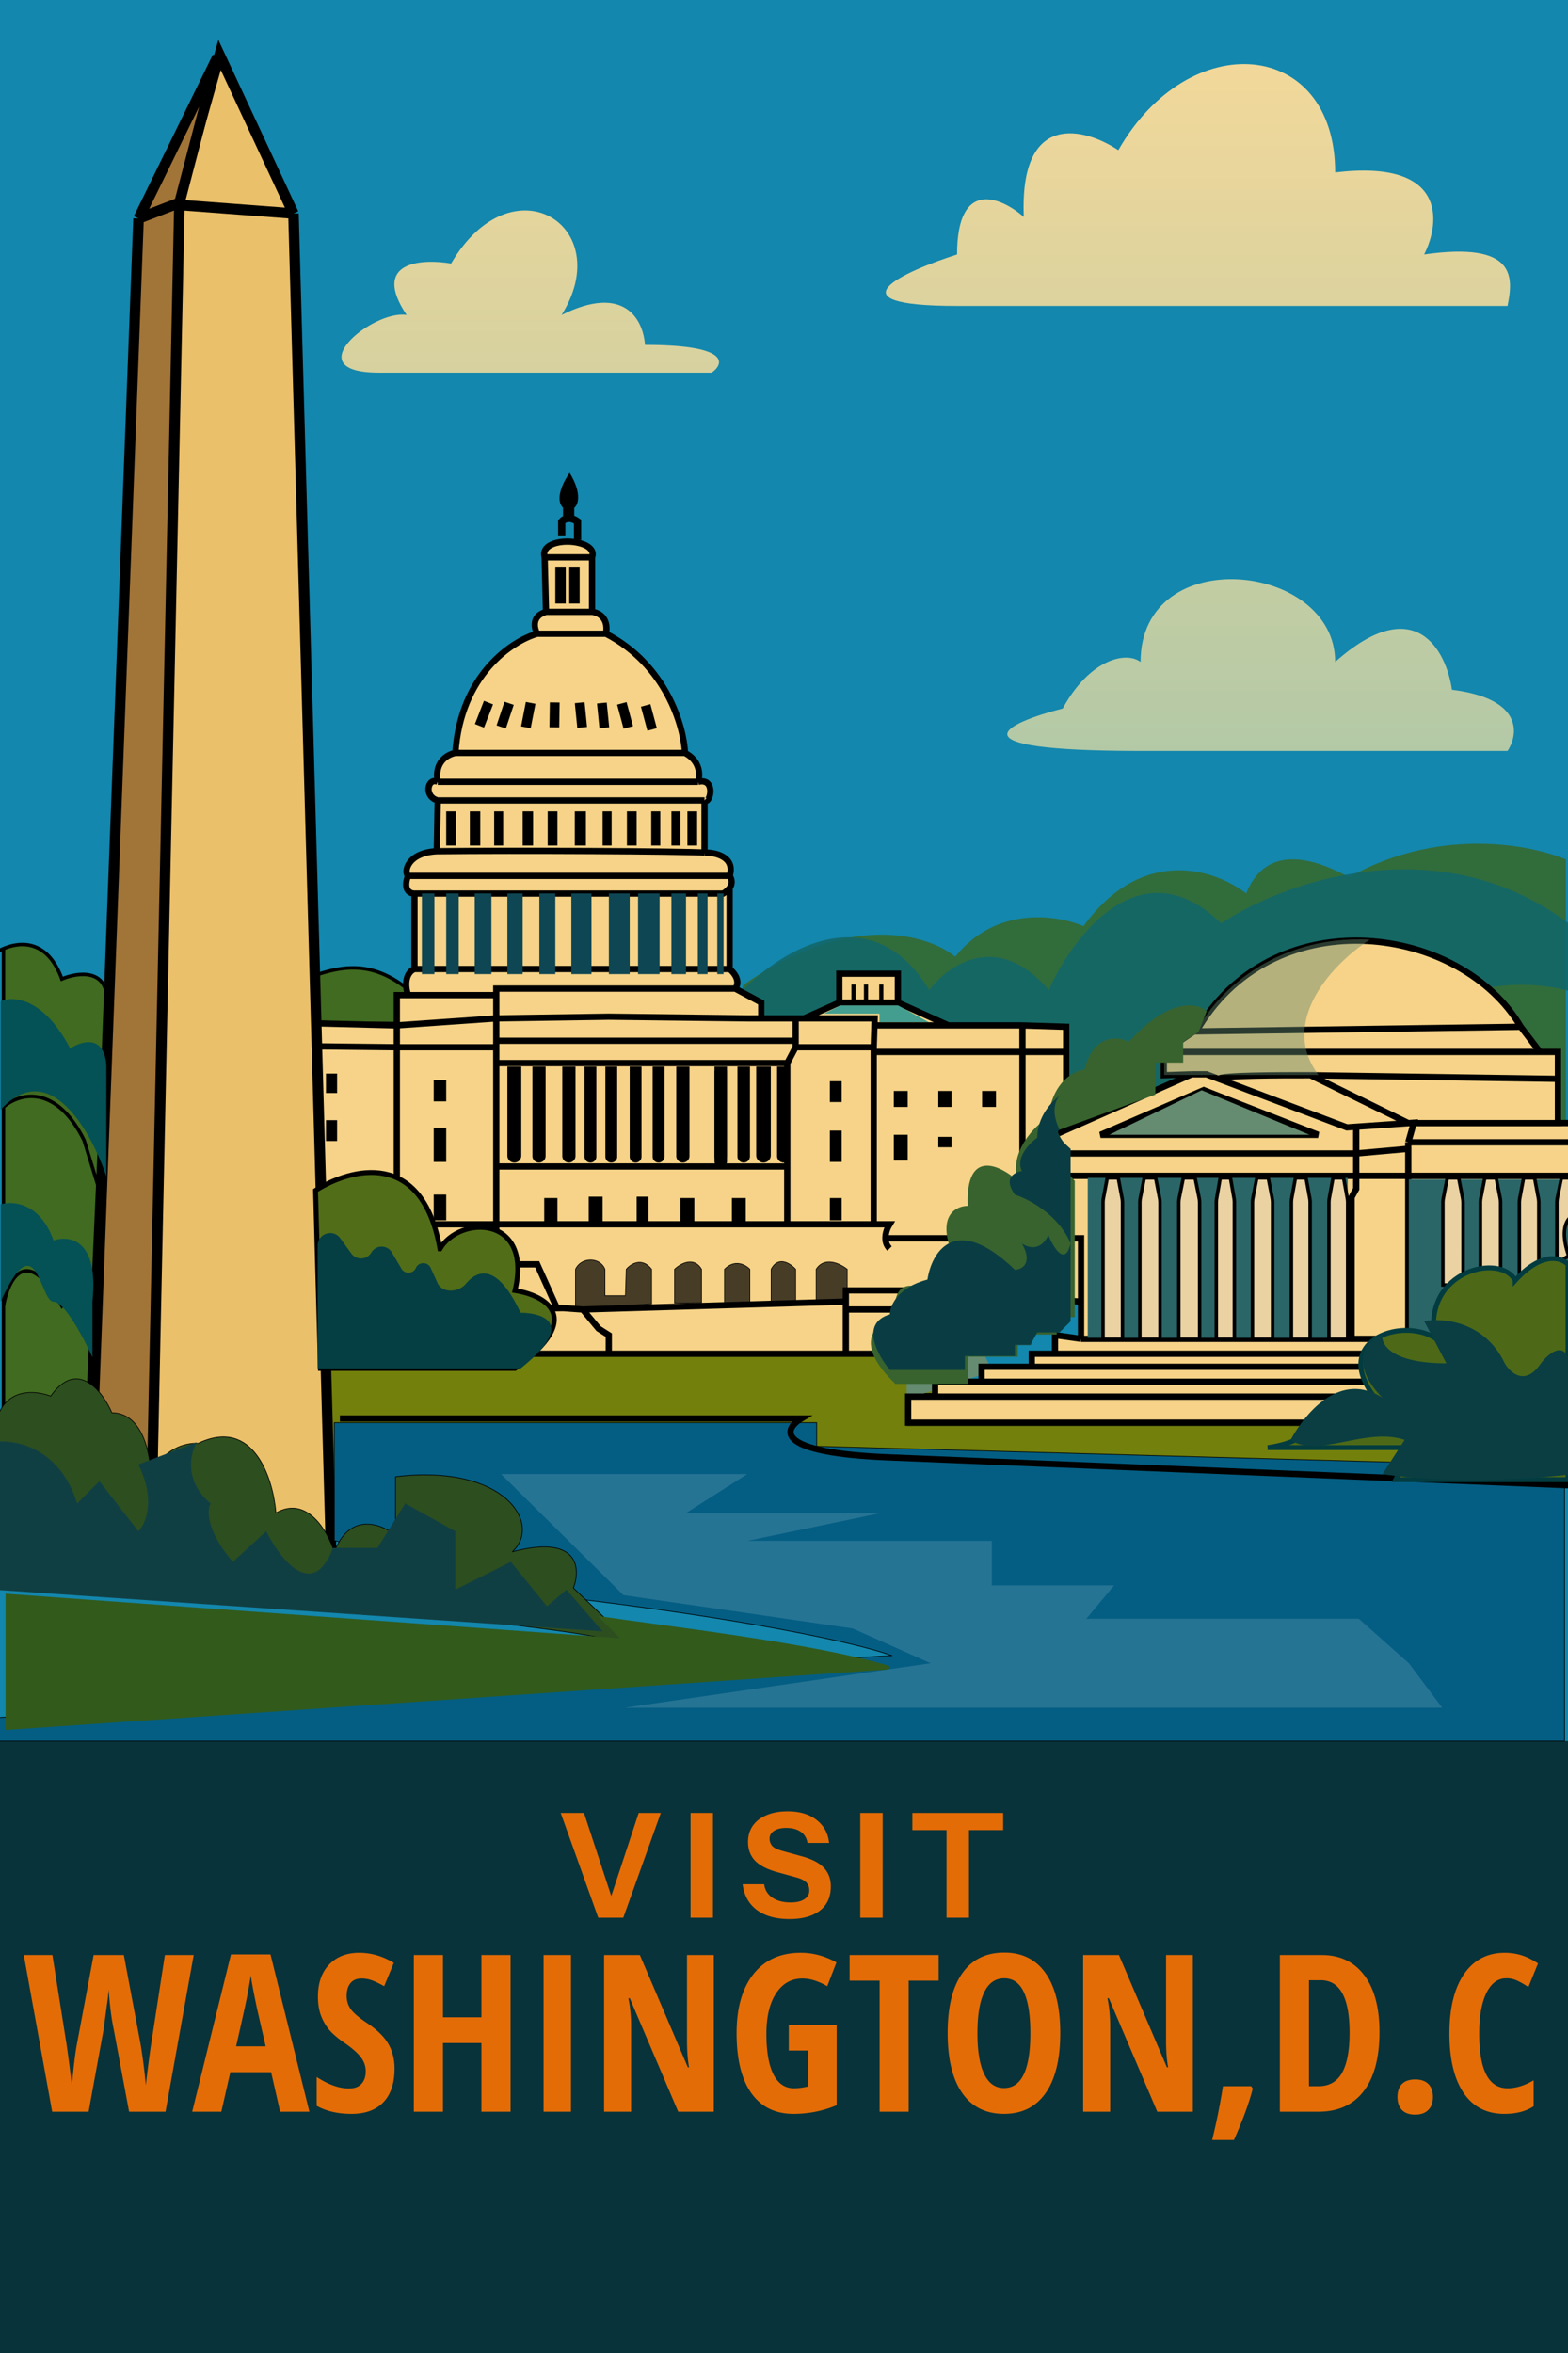 <svg xmlns="http://www.w3.org/2000/svg" width="2256" height="3384" fill="none" viewBox="0 0 2256 3384"><g clip-path="url(#a)"><path fill="#1387AD" d="M0 0h2256v3384H0z"/><path fill="#316C3B" d="M1941 1261.56c121.75-68.72 249.57-50.92 312-25.56v448l-968 48-240-180 24-135c153.6-108 267.54-72.33 305.31-41 57-71.12 141.67-62.03 184.6-44 83.02-114.43 186.15-83.79 234.09-47 32-80 112-42.62 148-23.44"/><path fill="#406B20" d="M593 1428c-64-56-114.67-33.33-156-20v64h156zm-504-20c18.67-8 57.6-15.2 64 20l-12.34 276-9.83 220-9.83 220-116 20v-799.66c26.89-11.33 64.12-11 84 43.66"/><path stroke="#000" stroke-width="5" d="M-15 1376a90 90 0 0 1 20-11.66m0 0c26.89-11.33 64.12-11 84 43.66 18.67-8 57.6-15.2 64 20l-12.34 276M5 1364.34V1592m0 0c21.33-18.67 74.4-35.2 116 48l19.66 64M5 1592v286m135.67-174-9.84 220M5 1878v286l116-20 9.83-220M5 1878c6.67-38 32.8-91.2 84 0 6.55-8.67 24.1-11.6 41.83 46M437 1408c41.33-13.33 92-36 156 20v44H437z"/><path fill="#13666A" fill-opacity=".89" d="M1337 1424c-83.2-137.6-213.33-57.33-268 0l-136 232 1032-16.29c22.4-228.24 204-238.24 292-214.71v-97c-188.8-140.8-412-58.67-500 0-115.2-112-213.33 17.33-248 96-73.6-86.4-145.33-36-172 0"/><path fill="#08333A" d="M0 2504h2256v952H0z"/><path fill="#73800C" stroke="#000" d="M1349 1944H473v196h1780v-90h-948v-46h44z"/><path fill="#658B71" d="M1214 1765h123.84l89.16 207.48-122.6 39.52v-158.08h-65.63z"/><path fill="#F6D388" d="M783.6 801.63c-9.37-32.15 78.91-28.13 68.21 0v78.36c8.47.67 24.34 7.9 20.06 31.48 86.68 45 111.91 133.05 113.7 171.45 22.47 11.79 21.84 32.59 18.72 41.52 26.75-6.43 17.39 33.49 9.37 26.79v75.01c14.71-.44 44.67 5.63 36.11 33.49 2.57 3.86 4.91 10.37 0 17.32v116.63c14.98 12.86 11.59 24.11 8.03 28.13l37.45 20.09v22.77h61.53l50.82-22.77v-41.53h84.27v41.53l72.74 32.81h106.49l62.87 2.01V1625l180.57-79.96-40.13 1.34v-33.49l43.4-29.47 7.43-6.7c112.36-183.5 377.2-145.73 462.8 0l27.57 36.17h25.93v102.29l100.32-.49c11.77 18.22-4.9 26.34-14.71 28.13v255.84H2386V2046H1306.58v-37.51h38.79v-21.43h66.88v-21.43h72.23v-18.75h33.44v-26.79l37.45 5.36v-53.58l-248.79-16.08-5.14 27.46-2.88 15.41v48.22H629.77v-60.52l-347.77.45v-419.46l288.92 7.36v-43.53h16.05c-7.49-24.64 3.12-35.27 9.37-37.5v-108.5c-6.25.12-16.86-4.8-9.37-25.45-6.24-6.7 0-33.49 41.47-35.5l1.33-73c-20.33-5.36-14.7-33.49 0-26.79-5.35-28.93 14.72-39.74 25.42-41.52 7.49-112.52 81.59-161.19 117.7-171.46-4.46-8.03-8.15-25.58 12.71-31.47z"/><path stroke="#000" stroke-width="9" d="M783.6 801.63c-9.37-32.15 78.91-28.13 68.21 0m-68.21 0h68.21m-68.21 0 2 78.36m66.21-78.36v78.36m0 0h-66.2m66.2 0c8.47.67 24.34 7.9 20.06 31.48m-86.27-31.48c-20.87 5.9-17.17 23.44-12.7 31.48m0 0h98.97m-98.98 0c-36.11 10.26-110.21 58.93-117.7 171.45m216.68-171.46c86.68 45.01 111.91 133.06 113.7 171.46m-330.38 0h330.38m-330.38 0c-10.7 1.78-30.77 12.59-25.42 41.52m355.8-41.52c22.47 11.79 21.84 32.59 18.72 41.52m-374.52 0h374.52m-374.52 0c-14.7-6.7-20.33 21.43 0 26.79m374.52-26.79c26.75-6.43 17.39 33.49 9.37 26.79m-383.89 0h383.89m-383.89 0-1.33 73m385.22-73v75.01m-385.22-2.01c111.9-1.34 357.13 0 385.22 2.01m-385.22-2.01c-41.47 2.01-47.71 28.8-41.47 35.5m426.69-33.49c14.71-.44 44.67 5.63 36.11 33.49m-462.8 0h462.8m-462.8 0c-7.49 20.65 3.12 25.57 9.37 25.45m453.43-25.45c2.57 3.86 4.91 10.37 0 17.32m-453.43 8.13h444.07c4.47-2.69 7.46-5.44 9.36-8.13m-453.43 8.13v108.5m453.43 0v-116.63m0 116.63H596.34m453.43 0c14.98 12.86 11.59 24.11 8.03 28.13m-461.46-28.13c-6.25 2.23-16.86 12.86-9.37 37.5m0 0h127.07m-127.07 0h-16.05v43.53m143.12-43.53v-9.37h343.76m-343.76 9.37v33.49m343.76-42.86 37.45 20.09v22.77h-17.39m-363.82 0-143.12 10.04m143.12-10.04v32.15m0-32.15 161.85-2.47 201.97 2.47m-506.94 10.04L282 1467.35v35.64m288.92-28.28v31.48m0 187.53v-187.53m0 0-288.92-3.2m288.92 3.2h143.12m-432.04-3.2v383.82l347.77-.45m84.27-380.17v-9.37m0 9.37v22.77m0 265.22-111.02 1.34m111.02-1.34v-33.49m0 33.49c18.2-.22 27.2 15.98 29.43 24.11h29.42l28.1 62.28 9.36.67m-96.3-120.55H596.33m117.7 0v-83.05m0 83.05h418.66m-418.66-263.87h430.7v-32.15m0 0h-66.88m66.88 0v41.52m0-41.52h12.04m100.31 41.52h-112.35m112.35 0v254.5m0-254.5 1.02-31.48m-113.37 31.48-12.04 22.77m0 0H714.04m418.66 0v148.68m-418.66-148.68v148.68m418.66 0H714.04m418.66 0v83.05m0 0h124.39m0 0h22.74c-2.68 4.31-6.02 12.17-5.9 20.09m197.17-306.07v306.07m0-306.07 62.87 2.01V1625m-62.87-150.29h-106.49m-106.5 0 .32-10.04h-101.65m101.33 10.04h106.5m173.06 38.18h-279.24m21.4 282.63c-4.25-4.26-5.83-9.51-5.9-14.74m-4.8 75.01h10.7m26.75 0h-26.75m26.75 0-5.14 27.46m5.14-27.46 248.79 16.08m-275.54-16.08h-62.86v16.08m0 75.01H875.89m341.08 0v-63.63m0 63.63h81.59v-48.22l2.88-15.41m-425.55 63.63v-26.79l-14.72-9.38-22.74-27.46m37.46 63.63H629.77v-60.52m208.66-3.11 378.54-11.38m-378.54 11.38-28.08-2.01m406.62-9.37v11.38m0 0h84.47m-144.66-418.58 50.82-22.77m0 0v-41.53h84.27v41.53m-84.27 0h84.27m0 0 72.74 32.81m-690.7 408.54 40.13-.59m96.3-1.42-96.3 1.42m559.89-101.88h197.17m84.27 144.67h389.23m-389.23 0-37.45-5.36v26.79m37.45-21.43v-53.58m470.82 53.58h-81.59m81.59 0v-234.41m0 234.41 300.96-26.79m-300.96-255.84 8.03-28.13-8.03.56m0 27.57v9.37m0-9.37h300.96m-612.61-97.78h21.4l17.39 6.57m-38.79-6.57-40.13 1.34v-33.49m40.13 32.15L1533.97 1625m0 33.89-16.05-26.79 16.05-7.1m0 33.89h417.32m-417.32 0v32.15h793.18m-375.86-32.15v50.9l-6.69 12.06v203.6m6.69-266.56v-38.43m0 38.43 74.9-6.7m-74.9-31.73-13.38.93-184.58-69.78m197.96 68.85 74.9-5.21m0 36.94v38.85m-272.86-139.43c3.21-5.26 85.79-5.23 132.16-5.23m0 0 140.7 68.87m-140.7-68.87 356.05 5.23m-215.35 63.64h201.98m13.37-63.64v63.64h-13.37m13.37-63.64v-38.72h-567.13m0 0 43.4-29.47m0 0 7.43-6.7c112.36-183.5 377.2-145.73 462.8 0m-470.23 6.7 470.23-6.7m0 0 27.57 36.17m111.54 129.93c9.81-1.79 26.48-9.91 14.71-28.13l-113.69.56m98.98 27.57v48.22m0 0h-300.96m300.96 0v207.62m0 0H2386v48.22m-868.08 0h-33.44v18.75m33.44-18.75H2386m-901.52 18.75h-72.23v21.43m72.23-21.43H2386m-973.75 21.43h-66.88v21.43m66.88-21.43H2386m-1040.63 21.43h-38.79V2046H2386v-37.51m-1040.63 0H2386m0 0v-21.43m0 0v-21.43m0 0v-18.75m-1671.96-64.22-84.27 3.7m841.33-105.58h84.27v91.09m28.09-239.77h312.99l-164.52-64.29z"/><path fill="#2A6668" d="M2027 1696h375v230h-375z"/><path fill="#658B71" d="M1884 1632h-288l132.92-64z"/><path fill="#000" fill-opacity=".71" d="M828 1826.5v54.5l109.53-5.74v-49.86c-14.13-18.05-30.23-7.52-36.51 0l-1.18 37.99H870.4v-37.03q0-.97-.38-1.85c-7.54-16.69-32.91-16.63-41.53-.11a4.6 4.6 0 0 0-.49 2.1m142.5-1.1v48.48l38.87-.39v-48.09c-11.3-19-30.62-7.92-38.87 0m108.35 48.48h-36.51v-48.48c15.08-15.2 30.62-6.33 36.51 0zm30.62-.26v-48.22c10.37-19.95 27.88-8.31 35.33 0v50.59zm64.78-.13v-48.09c12.25-19 34.94-7.92 44.75 0v48.09z"/><path stroke="#000" stroke-width=".95" d="M828 1826.5v54.5l109.53-5.74v-49.86c-14.13-18.05-30.23-7.52-36.51 0l-1.18 37.99H870.4v-37.03q0-.97-.38-1.85c-7.54-16.69-32.91-16.63-41.53-.11a4.6 4.6 0 0 0-.49 2.1Zm142.5-1.1v48.48l38.87-.39v-48.09c-11.3-19-30.62-7.92-38.87 0Zm108.35 48.48h-36.51v-48.48c15.08-15.2 30.62-6.33 36.51 0zm30.62-.26v-48.22c10.37-19.95 27.88-8.31 35.33 0v50.59zm64.78-.13v-48.09c12.25-19 34.94-7.92 44.75 0v48.09z"/><path fill="#000" d="M1194 1555h17v30h-17zm-570-2h18v31h-18zm0 69h18v49h-18zm0 96h18v37h-18zm159 5h19v35h-19zm64-2h20v36h-20zm69 0h17v36h-17zm63 2h20v35h-20zm-337-556h14v49h-14zm54.29-159.06 13.1 5.1-13 33.39-13.1-5.1zm29.54 1.3 13.33 4.45-11.35 33.99-13.33-4.45zm30.76.26 13.8 2.69-6.86 35.16-13.8-2.68zm34.52.62 14.05.22-.56 35.83-14.05-.22zm35.94 1.16 13.98-1.4 3.56 35.65-13.98 1.4zm31.91.5 13.98-1.4 3.56 35.65-13.98 1.4zm28.95 1.65 13.57-3.65 9.3 34.6-13.57 3.65zm34.28 2.94 13.57-3.65 9.3 34.6-13.57 3.65zM676 1167h15v49h-15zm35 0h13v49h-13zm41 0h15v49h-15zm36 0h14v49h-14zm39 0h16v49h-16zm40 0h13v49h-13zm35 0h14v49h-14zm35 0h13v49h-13zm29 0h13v49h-13zm23 0h14v49h-14zm64 556h20v35h-20zm-584-179h16v28h-16zm0 67h16v30h-16zm-64-67h20v28h-20zm0 67h20v30h-20z"/><path fill="#2A6668" d="M1565 1694h374v230h-374z"/><path fill="#000" d="M1194 1626h17v45h-17zm0 97h17v32h-17zm92-154h20v23h-20zm64 0h19v23h-19zm63 0h20v23h-20zm-63 66h19v15h-19zm-64-3h20v37h-20zM799 815h15v53h-15zm20 0h15v53h-15z"/><path fill="#0E4653" d="M607 1285h18v116h-18zm35 0h18v116h-18zm41 0h24v116h-24zm47 0h22v116h-22zm46 0h23v116h-23zm46 0h29v116h-29zm54 0h30v116h-30zm42 0h31v116h-31zm48 0h21v116h-21zm38 0h14v116h-14zm28 0h9v116h-9z"/><path fill="#000" d="M730 1534h20v128a10 10 0 0 1-20 0zm36 0h19v128.5a9.5 9.5 0 1 1-19 0zm43 0h19v128.5a9.5 9.5 0 1 1-19 0zm32 0h17v129.5a8.5 8.5 0 0 1-17 0zm30 0h17v129.5a8.5 8.5 0 0 1-17 0zm35 0h17v129.5a8.5 8.5 0 0 1-17 0zm33 0h17v129.5a8.5 8.5 0 0 1-17 0zm34 0h19v128.5a9.5 9.5 0 1 1-19 0zm55 6h18v130a9 9 0 0 1-18 0z"/><path fill="#000" d="M1028 1534h18v129a9 9 0 0 1-18 0zm33 0h18v129a9 9 0 0 1-18 0zm27 0h21v127.5a10.5 10.5 0 1 1-21 0zm30 0h19v128.5a9.5 9.5 0 1 1-19 0z"/><path stroke="#000" stroke-width="6" d="M1228 1416v24m18-24v24m22-24v24"/><path fill="#439E8F" d="M1292.16 1446h-82.81l-24.35 12h80.37v12H1336z"/><path fill="#EAD2A3" stroke="#000" stroke-width="5" d="M1593.09 1694h15.82l5.45 28.86q.64 3.4.64 6.86V1926h-28v-196.28q0-3.46.64-6.86zm53.21 0h16.4l5.61 28.74q.69 3.52.69 7.1V1926h-29v-196.16q0-3.58.69-7.1zm56.22 0h16.96l5.79 28.63q.72 3.63.73 7.33V1926h-30v-196.04q0-3.7.73-7.33zm53.13 0h14.7l5.09 29.09q.56 3.17.56 6.38V1926h-26v-196.53q0-3.21.56-6.38zm52.65 0h16.4l5.61 28.74q.69 3.52.69 7.1V1926h-29v-196.16q0-3.58.69-7.1zm55.57 0h15.26l5.27 28.97q.6 3.29.6 6.63V1926h-27v-196.4q0-3.35.6-6.63zm218.43 0h16.4l5.61 28.78q.69 3.5.69 7.09V1848h-29v-118.13q0-3.58.69-7.09zm54 0h16.4l5.6 28.5q.7 3.54.7 7.14v147.97l-29 7.39v-155.36q0-3.6.7-7.14zm55.79 0h15.82l5.45 28.95q.64 3.4.64 6.84V1898l-28-21.15v-147.06q0-3.44.64-6.84zm71.39 0h-16.96l-5.77 28.32a37 37 0 0 0-.75 7.39V1817l16.96-11.07c-15.66-45.26 2.17-59.04 13.04-60.27v-15.95q0-3.73-.75-7.39zm-345.61 0h15.26l5.27 28.97q.6 3.29.6 6.63V1926h-27v-196.4q0-3.35.6-6.63z"/><path fill="#63866E" fill-opacity=".44" d="M1897 1546c-59.2-78.84 24.67-163.42 74-194.63-143.07-6.89-224.88 83.36-247.9 129.34l-48.1 33.26V1546z"/><path fill="#EECFA0" stroke="#000" stroke-width="9" d="M291.5 1379.5h35v49h-35z"/><path stroke="#000" stroke-width="10.43" d="M808.19 770.09v-19.92c2.84-3.47 11.38-8.34 22.76 0v26.56"/><path fill="#000" d="M810.09 730.26c-12.9-12.9 1.9-39.83 9.48-50.26 18.97 31.1 11.38 47.41 6.64 50.26v15.17h-16.12z"/><path fill="#EBC06A" d="m216 2254 38.67-1959.52L315.89 79l106.33 228.1L477 2254z"/><path stroke="#000" stroke-width="15.15" d="M254.67 294.48 216 2254h261L422.22 307.1m-167.55-12.62 167.55 12.63m-167.55-12.63L315.89 79l106.33 228.1"/><path fill="#A17438" d="M199.35 314.3 313 82l-54.81 209.58L216.28 2251H126z"/><path stroke="#000" stroke-width="15.15" d="M199.35 314.3 313 82l-54.81 209.58m-58.84 22.72L126 2251h90.28l41.91-1959.42m-58.84 22.72 58.84-22.72"/><path fill="url(#b)" d="M2169 1080h-528c-281.6 0-192-40.67-112-61 38.4-70.4 90.67-83 112-67 0-172.8 280-144 280 0 115.2-102.4 160-16 168 40 102.4 12.8 96 64 80 88"/><path fill="url(#c)" d="M2169 440h-792c-185.6 0-77.33-49.33 0-74 0-110.4 64-82 96-54-6.4-153.6 88-128 136-96 102.4-179.2 312-160 312 32 160-19.2 152 70.67 128 118 134.4-19.2 128 34 120 74"/><path fill="url(#d)" d="M1024 536H545c-120 0-8-91 40-83-51.2-76.8 21.33-81.33 64-74 88-150 239-54 159 74 89.6-44.8 117.33 5.67 120 43 121.6 0 114.67 26.67 96 40"/><path fill="#526D18" stroke="#000" stroke-width="7" d="M633 1796c-25.6-144-128.33-116-179-84l7 256h280c102.4-73.6 42.67-105.33 0-112 25.6-108.8-80-108-108-60Z"/><g filter="url(#e)"><path fill="#053F43" d="m505.54 1802.75-15.98-21.98c-10.26-14.1-32.56-6.85-32.56 10.58V1968h292c80-64 33.33-80 0-80-31.97-68.2-59.8-64.48-78.76-41.79-10.6 12.69-33.9 13.92-40.75-1.12l-9.82-21.62c-4.17-9.16-17.17-9.16-21.34 0a11.72 11.72 0 0 1-20.76 1.09l-13.72-23.31a17.15 17.15 0 0 0-29.6.05 17.16 17.16 0 0 1-28.7 1.45"/></g><g fill="#045156" filter="url(#f)"><path d="M101 1508c-38.4-73.6-82.67-76-100-68v156c70.4-76.8 130.67 32 152 96v-160c-3.2-44.8-36-34.67-52-24M1 1732v140c52-116 56 0 76 0 16 0 44 53.33 56 80v-80c9.6-89.6-33.33-96-56-88-19.2-54.4-58.67-57.33-76-52"/></g><g filter="url(#g)"><path fill="#045E83" d="M1283 2381.02c-195.2 10.18-937.33 63.61-1284 89.05V2504h2252v-394.39l-1076-29.68V2046H481v169.63l358 84.81c275.2 33.93 410.67 67.86 444 80.58"/><path stroke="#000" d="M1283 2381.02c-195.2 10.18-937.33 63.61-1284 89.05V2504h2252v-394.39l-1076-29.68V2046H481v169.63l358 84.81c275.2 33.93 410.67 67.86 444 80.58Z"/></g><path fill="#2D4E1F" d="m825 2283.77 88 84.23c-79.4-34.94-651.8-75.86-922-84.05v-208.18c0-80 52.67-78.66 82-68 38.4-54.4 74.67-6.66 88 24 44.8 0 56 61.34 56 92 16-41.6 52-49.33 68-48 80-38.4 108 50.67 112 100 44.8-25.6 74.67 26.67 84 56 22.4-57.98 68-40.15 88-24v-84c156.8-19.2 212 68 168 108 96-25.6 98.67 24 88 52"/><path stroke="#000" d="m-15 2283.77 6 .18m0 0c270.2 8.19 842.6 49.11 922 84.05l-88-84.23c10.67-28 8-77.6-88-52 44-40-11.2-127.2-168-108v84c-20-16.15-65.6-33.98-88 24-9.33-29.33-39.2-81.6-84-56-4-49.33-32-138.4-112-100-16-1.33-52 6.4-68 48 0-30.66-11.2-92-56-92-13.33-30.66-49.6-78.4-88-24-29.33-10.66-82-12-82 68z"/><g filter="url(#h)"><path fill="#103F43" d="M111 2162.17c-25.6-83.2-94.33-93.33-121-88v212l877 60-52-60-28 24-52-64-80 40v-84l-72-40-40 64h-64c-28.8 76.8-76 16-96-24l-48 44c-38.4-44.8-37.33-74.66-32-84-38.4-32-29.33-72-20-88l-84 32c25.6 51.2 10.67 85.34 0 96l-56-72z"/></g><g filter="url(#i)"><path fill="#325A1B" d="M1274.97 2383.47c-108.25-32.91-324.86-57.44-417.97-71.47l32 32-884-64v196l1269.22-86.99c3.26-.22 3.88-4.58.75-5.54"/></g><path fill="#38632E" d="M1624.34 1498.23c57.6-64 98.66-56 112-44l-12 30-22 14v30h-40v46l-142 52 12 22v34l14 16v196h-26v25h-36v15h-20v17h-72v39h-104c-64-60.8-26.67-89.33 0-96-6.4-57.6 29.33-48 48-36 0-28.8 21.33-52 32-60-19.2-51.2 8-64 24-64-3.2-83.2 46.66-58.66 72-36-12.8-41.6 24-78.66 44-92 6.4-51.2 37.33-66.66 52-68 12.8-51.2 48-48 64-40"/><g filter="url(#j)"><path fill="#0A3D43" d="M1334.34 1840.23c6-39.33 39.6-97.2 126-14 10-.66 26-9.2 10-38 8 6 26.8 12 38-12 7.33 18 24 45.6 32 12-17.6-41.6-60.67-64-80-70-17.6-24-.67-32.66 10-34-9.6-19.2 10.66-40 22-48 0-30.4 21.33-52.66 32-60-5.34 5.34-12.8 22.4 0 48-3.34 2-4.8 10.4 16 28v248l-16 16h-32l-10 18h-22v16h-72v20h-108c-18-21.33-43.2-67.2 0-80 0-12 10.8-38.8 54-50"/></g><g filter="url(#k)"><path fill="#fff" fill-opacity=".14" d="m721 2120 176 174 330 48 112 50-440 64h1176l-48-64-72-64h-392l40-48h-176v-64h-352l192-40H987l88-56z"/></g><path stroke="#000" stroke-width="9" d="M489 2040h664c-26.67 16-38.4 49.6 128 56l976 40"/><path fill="#E46C06" d="m860.73 2758-54.02-150.75h33.5l41.24 125.62h-3.98l41.46-125.62h31.83L896.74 2758zm132.81 0v-150.75h32.24V2758zm142.36 1.88q-29.32 0-46.9-12.98-17.6-13.18-20.52-37.06h30.99q1.46 12.15 11.72 19.27 10.26 6.9 26.17 6.91 12.99 0 19.9-4.61 7.11-4.6 7.11-12.35 0-7.34-4.18-11.73-4.19-4.6-14.45-7.33l-28.06-7.75q-21.56-6.07-31.61-16.54-9.84-10.68-9.84-26.59 0-13.6 6.91-23.45 7.11-10.05 19.89-15.28 12.77-5.45 29.94-5.45 26.38 0 42.08 12.57 15.7 12.35 17.8 32.87h-30.99q-2.09-11.1-10.26-16.33-7.95-5.24-20.52-5.24-10.89 0-17.38 4.19t-6.49 11.31a16 16 0 0 0 3.56 10.05q3.57 4.4 14.87 7.53l28.06 7.75q22.19 6.07 31.82 16.75 9.84 10.47 9.84 26.59 0 22.62-15.7 34.76t-43.76 12.14m101.83-1.88v-150.75h32.24V2758zm124.14 0v-126.05h-49.2v-24.7h130.65v24.7h-49.2V2758zM238.13 3037h-52.4l-22.04-118.06q-5.1-24.2-7.25-57.19l-1.23 11.41-6.32 46.39L127.47 3037h-52.4l-40.85-225.34h41.15l20.19 127.16q2.92 19.11 7.86 59.96 3.85-41.31 7.25-59.04l24.04-128.08h43.46l24.05 128.08a785 785 0 0 1 7.55 59.34q5.4-45.62 7.86-60.26l19.58-127.16h41.46zm164.92 0-12.95-56.87h-58.72L318.43 3037h-41.92l55.8-226.26h56.87L445.13 3037zm-20.8-94.02-12.03-52.4q-1.08-4.78-4.93-23.89-3.7-19.28-4.47-25.74a753 753 0 0 1-5.09 29.28q-3.08 15.87-16.03 72.75zm185.41 31.91q0 31.59-16.03 48.39-15.88 16.8-45.93 16.8-29.43 0-50.09-11.56v-41.46q25.28 16.5 46.4 16.49 12 0 18.03-6.62 6.15-6.63 6.16-18.04 0-11.25-7.24-20.5-7.25-9.4-23.9-20.8-14.48-10.02-22.03-19.12a73 73 0 0 1-11.56-20.65q-4.01-11.4-4.01-26.51 0-28.98 16.03-45.93 16.18-16.95 43.31-16.96 25.9 0 49.78 14.49l-13.87 33.6a130 130 0 0 0-15.57-7.7 44 44 0 0 0-17.26-3.39q-10.17 0-15.72 6.78-5.4 6.63-5.4 18.18 0 11.41 6.48 19.89 6.63 8.47 22.97 19.26 22.03 14.8 30.67 30.21 8.78 15.41 8.78 35.15M734.6 3037h-41.93v-98.8h-55.33v98.8h-41.92v-225.34h41.92v89.55h55.33v-89.55h41.93zm47.47 0v-225.34h39.46V3037zm244.91 0H975.8l-69.67-163.22h-2a198 198 0 0 1 3.85 40.07V3037h-38.84v-225.34h51.48l69.05 161.53h1.7q-2.93-16.18-2.93-38.53v-123h38.53zm107.89-125h68.9v115.6q-29.28 12.48-62.27 12.48-39.3 0-60.57-29.9-21.12-29.9-21.12-86.16 0-54.26 24.2-84.92 24.36-30.68 67.97-30.68 26.97 0 51.48 13.88l-13.25 34.21q-19.11-11.1-35.76-11.09-23.9 0-37.92 21.42-13.87 21.27-13.87 58.11 0 37.9 10.02 58.1 10.17 20.2 29.44 20.2 10.17 0 20.65-2.62v-51.64h-27.9zm172.48 125h-41.77v-188.5h-43.16v-36.84h128.08v36.84h-43.15zm218.09-112.98q0 55.95-20.96 86.01-20.96 30.05-59.96 30.05-39.15 0-60.11-29.9-20.96-30.06-20.96-86.47 0-55.95 20.96-85.69 20.97-29.9 60.42-29.9 39 0 59.8 30.05 20.82 29.9 20.81 85.85m-119.14 0q0 38.54 9.71 58.73t28.51 20.19q37.92 0 37.92-78.92 0-78.91-37.61-78.91-19.11 0-28.82 20.19-9.7 20.04-9.71 58.72M1716.25 3037h-51.18l-69.66-163.22h-2.01a198 198 0 0 1 3.86 40.07V3037h-38.84v-225.34h51.48l69.05 161.53h1.69q-2.93-16.18-2.93-38.53v-123h38.54zm86.16-33.14q-8.02 31.14-27.13 73.83h-31.29a897 897 0 0 0 15.57-77.37h40.69zm182.33-81.69q0 55.8-22.81 85.39-22.65 29.44-65.35 29.44h-55.18v-225.34h60.27q39.3 0 61.19 29.13 21.88 28.98 21.88 81.38m-43 1.24q0-75.53-41.62-75.53h-16.8v152.44h13.57q22.96 0 33.91-19.12 10.94-19.27 10.94-57.79m68.9 92.47q0-12.02 6.32-18.65 6.46-6.62 19.11-6.62 12.63 0 19.11 6.62 6.47 6.48 6.47 18.65 0 12.03-6.78 18.65-6.62 6.63-18.8 6.63-12.49 0-18.96-6.63-6.47-6.78-6.47-18.65m156.44-170.77q-18.03 0-28.52 21.11-10.32 21.12-10.32 58.73 0 78.3 40.84 78.3 17.88 0 37.46-11.41v37.3q-16.5 10.94-42.24 10.94-38.07 0-58.57-30.21-20.34-30.36-20.34-85.23t20.96-85.54q21.12-30.68 58.57-30.68 12.33 0 23.58 3.39 11.4 3.4 24.36 11.87l-13.88 34.07a116 116 0 0 0-14.79-8.64 37 37 0 0 0-17.11-4"/><path fill="#4D6917" stroke="#023C40" stroke-width="7" d="M2180 1841.41c38.4-42.17 66.67-32.94 76-23.06V2128h-248l24-46.12h-208c112-16.47 20-82.35 156-69.18-67.2-84.33 36-118.58 84-88.94-16-97.5 96-121.88 116-82.35Z"/><g filter="url(#l)"><path fill="#0A3E42" d="M1989 2009.99c-76.8-48.58-132 60.72-132 60.72 38.4 27.33 108-18.97 164 0l-32 49.34c105.6 15.19 225.33 6.33 272 0v-132.84c0-66.79-29.33-45.54-44-26.56-22.4 33.4-44 13.91-52 0-28.8-60.73-89.33-65.79-116-60.73l32 60.73c-80 0-94.67-27.84-92-41.75-51.2 24.29-21.33 70.84 0 91.09"/></g></g><defs><filter id="e" width="377.37" height="235.88" x="436.4" y="1752.72" color-interpolation-filters="sRGB" filterUnits="userSpaceOnUse"><feFlood flood-opacity="0" result="BackgroundImageFix"/><feBlend in="SourceGraphic" in2="BackgroundImageFix" result="shape"/><feGaussianBlur result="effect1_foregroundBlur_6336_220" stdDeviation="10.3"/></filter><filter id="f" width="185.4" height="548.53" x="-15.7" y="1420.17" color-interpolation-filters="sRGB" filterUnits="userSpaceOnUse"><feFlood flood-opacity="0" result="BackgroundImageFix"/><feBlend in="SourceGraphic" in2="BackgroundImageFix" result="shape"/><feGaussianBlur result="effect1_foregroundBlur_6336_220" stdDeviation="8.35"/></filter><filter id="g" width="2358.4" height="564.4" x="-54.2" y="1992.8" color-interpolation-filters="sRGB" filterUnits="userSpaceOnUse"><feFlood flood-opacity="0" result="BackgroundImageFix"/><feBlend in="SourceGraphic" in2="BackgroundImageFix" result="shape"/><feGaussianBlur result="effect1_foregroundBlur_6336_220" stdDeviation="26.35"/></filter><filter id="h" width="889.8" height="285.97" x="-16.4" y="2066.6" color-interpolation-filters="sRGB" filterUnits="userSpaceOnUse"><feFlood flood-opacity="0" result="BackgroundImageFix"/><feBlend in="SourceGraphic" in2="BackgroundImageFix" result="shape"/><feGaussianBlur result="effect1_foregroundBlur_6336_220" stdDeviation="3.2"/></filter><filter id="i" width="1280.02" height="212" x="4" y="2280" color-interpolation-filters="sRGB" filterUnits="userSpaceOnUse"><feFlood flood-opacity="0" result="BackgroundImageFix"/><feColorMatrix in="SourceAlpha" result="hardAlpha" values="0 0 0 0 0 0 0 0 0 0 0 0 0 0 0 0 0 0 127 0"/><feOffset dx="3" dy="12"/><feGaussianBlur stdDeviation="2"/><feComposite in2="hardAlpha" operator="out"/><feColorMatrix values="0 0 0 0 0.035 0 0 0 0 0.239 0 0 0 0 0.224 0 0 0 1 0"/><feBlend in2="BackgroundImageFix" result="effect1_dropShadow_6336_220"/><feBlend in="SourceGraphic" in2="effect1_dropShadow_6336_220" result="shape"/></filter><filter id="j" width="334.25" height="444.4" x="1231.28" y="1551.03" color-interpolation-filters="sRGB" filterUnits="userSpaceOnUse"><feFlood flood-opacity="0" result="BackgroundImageFix"/><feBlend in="SourceGraphic" in2="BackgroundImageFix" result="shape"/><feGaussianBlur result="effect1_foregroundBlur_6336_220" stdDeviation="12.6"/></filter><filter id="k" width="1397.4" height="379.4" x="699.3" y="2098.3" color-interpolation-filters="sRGB" filterUnits="userSpaceOnUse"><feFlood flood-opacity="0" result="BackgroundImageFix"/><feBlend in="SourceGraphic" in2="BackgroundImageFix" result="shape"/><feGaussianBlur result="effect1_foregroundBlur_6336_220" stdDeviation="10.85"/></filter><filter id="l" width="454" height="280" x="1832" y="1873.44" color-interpolation-filters="sRGB" filterUnits="userSpaceOnUse"><feFlood flood-opacity="0" result="BackgroundImageFix"/><feBlend in="SourceGraphic" in2="BackgroundImageFix" result="shape"/><feGaussianBlur result="effect1_foregroundBlur_6336_220" stdDeviation="12.5"/></filter><linearGradient id="b" x1="1334.76" x2="1334.76" y1="92.14" y2="1080" gradientUnits="userSpaceOnUse"><stop stop-color="#F2D89A"/><stop offset="1" stop-color="#B3C9A6"/></linearGradient><linearGradient id="c" x1="1334.76" x2="1334.76" y1="92.14" y2="1080" gradientUnits="userSpaceOnUse"><stop stop-color="#F2D89A"/><stop offset="1" stop-color="#B3C9A6"/></linearGradient><linearGradient id="d" x1="1334.76" x2="1334.76" y1="92.14" y2="1080" gradientUnits="userSpaceOnUse"><stop stop-color="#F2D89A"/><stop offset="1" stop-color="#B3C9A6"/></linearGradient><clipPath id="a"><path fill="#fff" d="M0 0h2256v3384H0z"/></clipPath></defs></svg>